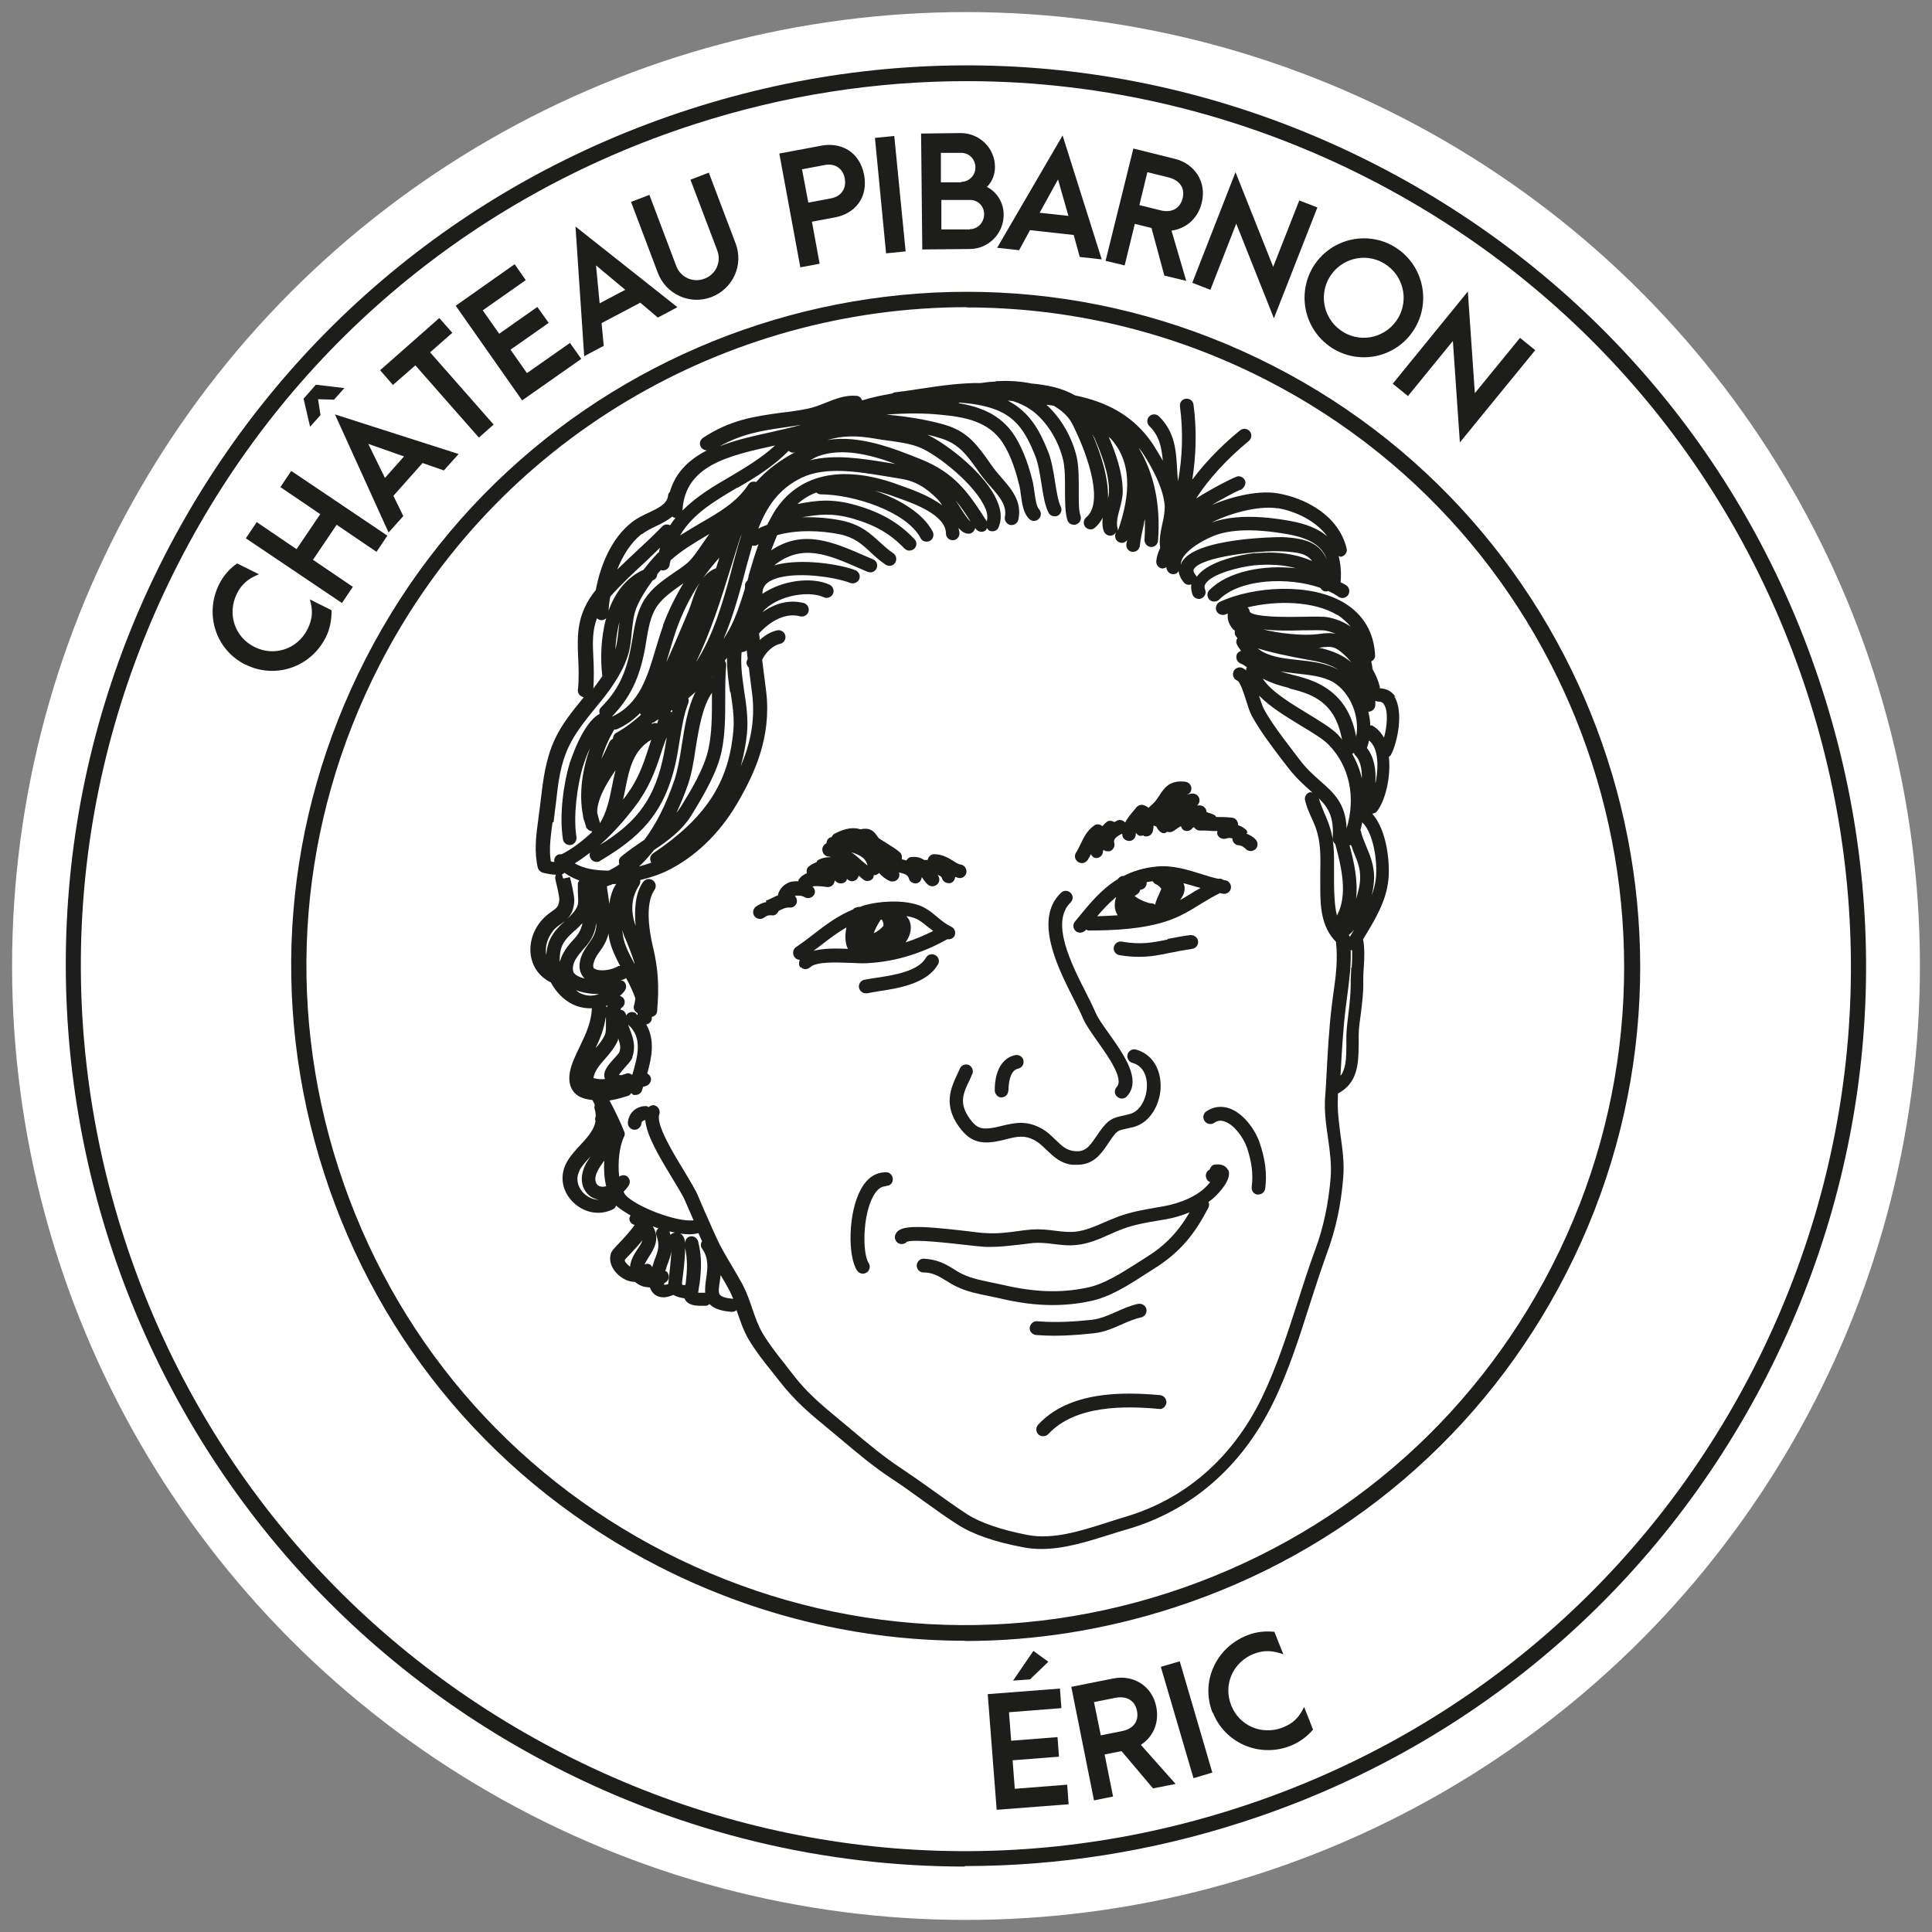 <?xml version="1.0" encoding="UTF-8"?>
<svg xmlns="http://www.w3.org/2000/svg" id="Calque_1" data-name="Calque 1" viewBox="0 0 80 80">
  <rect x="0" y="0" width="80" height="80" fill="#808080" stroke="none"/>
  <defs>
    <style>
      .cls-1 {
        fill: #1d1d1b;
      }

      .cls-2 {
        fill: #fff;
      }
    </style>
  </defs>
  <circle class="cls-2" cx="40" cy="40" r="39.5"></circle>
  <g>
    <path class="cls-1" d="M10.16,27.52c-1.23-.61-1.7-2.09-1.09-3.32.18-.36.42-.64.75-.87l.9.45c-.44.18-.71.4-.91.8-.41.83-.1,1.8.73,2.21.81.41,1.79.09,2.2-.75.21-.43.22-.77.09-1.22l.9.45c0,.4-.06.76-.24,1.12-.62,1.24-2.09,1.74-3.32,1.13h0Z"></path>
    <path class="cls-1" d="M10.18,22.29l.45-.67,1.65,1.12.98-1.45-1.65-1.12.45-.67,3.98,2.68-.45.67-1.65-1.12-.98,1.45,1.65,1.12-.45.67-3.98-2.68Z"></path>
    <path class="cls-1" d="M13.27,17.19l-.43.48-.27-1.16.51-.58,1.18.14-.43.48-.66-.02.1.65h0ZM17.5,19.17l-1.21,1.36.41.84-.61.68-2.22-4.89,5.12,1.64-.61.68-.89-.31h.01ZM16.73,18.9l-1.48-.52.69,1.41.79-.89Z"></path>
    <path class="cls-1" d="M17.2,15.13l-.93.81-.53-.61,2.45-2.16.54.61-.92.81,2.63,2.99-.61.54s-2.63-2.99-2.63-2.99Z"></path>
    <path class="cls-1" d="M18.87,12.66l2.44-1.72.46.66-1.78,1.25.68.97,1.58-1.11.47.66-1.58,1.11.68.97,1.78-1.25.47.66-2.45,1.72s-2.75-3.92-2.75-3.92Z"></path>
    <path class="cls-1" d="M26.52,12.53l-1.61.85.09.94-.81.43-.36-5.37,4.22,3.34-.81.43-.72-.61h0ZM25.89,12l-1.21-1.01.15,1.57s1.06-.56,1.06-.56Z"></path>
    <path class="cls-1" d="M26.89,8.07l1.11,2.94c.18.48.7.71,1.17.53.48-.18.71-.7.53-1.17l-1.11-2.93.76-.29,1.11,2.93c.34.89-.11,1.88-1,2.22s-1.88-.11-2.22-1l-1.11-2.94s.76-.29.76-.29Z"></path>
    <path class="cls-1" d="M32.26,6.36l1.76-.33c.81-.15,1.58.26,1.76,1.21.18.95-.39,1.61-1.2,1.76l-.96.18.32,1.74-.8.15-.87-4.71h0ZM34.42,8.21c.38-.07.64-.37.56-.82-.08-.44-.43-.63-.81-.56l-.96.18.26,1.38.96-.18h0Z"></path>
    <path class="cls-1" d="M36.22,5.71l.81-.08.47,4.78-.81.08-.46-4.78h-.01Z"></path>
    <path class="cls-1" d="M38.14,5.53l1.64-.02c.77,0,1.41.61,1.42,1.39,0,.31-.09.58-.33.84.44.23.69.68.69,1.15,0,.78-.62,1.41-1.39,1.42l-1.98.02s-.05-4.8-.05-4.8ZM39.8,7.53c.32,0,.59-.26.59-.6s-.27-.61-.6-.6h-.83v1.22h.84v-.02ZM40.16,9.49c.32,0,.59-.27.59-.62s-.27-.6-.6-.59h-1.17v1.22h1.18Z"></path>
    <path class="cls-1" d="M44.46,9.73l-1.81-.2-.45.83-.91-.1,2.71-4.65,1.62,5.13-.91-.1s-.25-.91-.25-.91ZM44.24,8.94l-.43-1.51-.76,1.38,1.19.13Z"></path>
    <path class="cls-1" d="M48.21,11.4l-.53-1.96-.69-.17-.42,1.72-.79-.19,1.15-4.65,1.73.43c.8.2,1.32.95,1.1,1.82-.16.66-.66,1.07-1.25,1.15l.61,2.08-.91-.22h0ZM47.17,8.49l.89.22c.44.11.8-.06.91-.5.11-.44-.14-.75-.57-.86l-.89-.22-.33,1.36h0Z"></path>
    <path class="cls-1" d="M51.19,9.26l-1.07,2.74-.75-.29,1.79-4.58,1.56,3.92,1.08-2.75.75.29-1.8,4.59s-1.56-3.92-1.56-3.92Z"></path>
    <path class="cls-1" d="M54.35,11.09c.7-1.19,2.21-1.56,3.36-.89,1.19.7,1.56,2.21.89,3.37-.7,1.2-2.21,1.56-3.36.89-1.19-.7-1.56-2.21-.89-3.37ZM57.9,13.16c.45-.78.2-1.79-.6-2.26-.78-.46-1.79-.2-2.26.6-.45.78-.2,1.79.6,2.26.78.46,1.79.2,2.26-.6Z"></path>
    <path class="cls-1" d="M60.16,14.12l-1.86,2.28-.63-.51,3.11-3.82.29,4.21,1.87-2.29.63.51-3.12,3.82-.29-4.21h0Z"></path>
  </g>
  <path class="cls-1" d="M39.95,77.29c-5.82,0-11.61-1.38-16.94-4.11C4.72,63.81-2.55,41.31,6.81,23.02,11.35,14.16,19.07,7.59,28.54,4.53s19.57-2.25,28.43,2.29c8.86,4.54,15.43,12.25,18.48,21.72,3.06,9.47,2.24,19.57-2.29,28.43l-.29-.15.29.15c-4.54,8.86-12.25,15.43-21.72,18.48-3.77,1.22-7.64,1.82-11.49,1.82v.02ZM40.03,3.36c-3.78,0-7.59.59-11.29,1.79-9.31,3.01-16.89,9.46-21.35,18.17-4.46,8.71-5.26,18.63-2.25,27.94s9.46,16.89,18.17,21.35c8.71,4.46,18.63,5.26,27.94,2.25,9.31-3.01,16.89-9.46,21.35-18.17s5.26-18.63,2.25-27.94c-3.01-9.31-9.46-16.89-18.17-21.35-5.24-2.68-10.93-4.04-16.65-4.04Z"></path>
  <g>
    <path class="cls-1" d="M40.91,70.15l2.98-.23.06.81-2.17.17.09,1.18,1.92-.15.06.81-1.92.15.09,1.18,2.17-.17.06.81-2.98.23-.37-4.78h0ZM42.79,68.36l.62.45-.76.73-.7.05.84-1.23Z"></path>
    <path class="cls-1" d="M47.75,74.06l-1.31-1.55-.7.14.35,1.74-.79.16-.94-4.7,1.75-.35c.81-.16,1.6.3,1.77,1.18.13.67-.14,1.25-.64,1.57l1.44,1.62-.92.18h0ZM45.57,71.86l.9-.18c.44-.09.7-.39.61-.84-.09-.44-.44-.62-.88-.54l-.9.18.28,1.37h0Z"></path>
    <path class="cls-1" d="M48.07,69.02l.78-.23,1.35,4.61-.78.23-1.35-4.6h0Z"></path>
    <path class="cls-1" d="M50.21,70.92c-.51-1.28.14-2.69,1.42-3.2.38-.15.74-.19,1.14-.15l.37.93c-.45-.16-.8-.18-1.22-.02-.86.34-1.28,1.27-.94,2.13.33.85,1.27,1.26,2.14.92.45-.18.68-.43.88-.85l.37.94c-.26.3-.56.52-.93.67-1.29.51-2.72-.11-3.22-1.38h0Z"></path>
  </g>
  <path class="cls-1" d="M39.96,67.94c-4.36,0-8.7-1.04-12.69-3.08-6.64-3.4-11.56-9.18-13.85-16.28s-1.68-14.66,1.72-21.3c7.02-13.71,23.87-19.15,37.58-12.13s19.15,23.87,12.13,37.58h0c-3.4,6.64-9.18,11.56-16.28,13.85-2.82.91-5.72,1.37-8.61,1.37h0ZM40.03,12.72c-9.92,0-19.51,5.42-24.33,14.85-3.32,6.49-3.92,13.88-1.68,20.81,2.24,6.93,7.04,12.58,13.53,15.9s13.88,3.92,20.81,1.68c6.93-2.24,12.58-7.04,15.9-13.53,6.85-13.39,1.54-29.86-11.85-36.71-3.97-2.03-8.21-2.99-12.39-2.99h0Z"></path>
  <g>
    <path class="cls-1" d="M31.73,37.34s-.02.02-.03.02c-.14.03-.28.09-.41.19-.12.1-.14.28-.04.4.06.07.14.1.22.1.06,0,.13-.02.18-.06.1-.08.19-.1.3-.09.13.03.24-.06.29-.18h0c.17-.09.3-.15.45-.14.16.02.3-.1.31-.26,0-.09-.03-.16-.09-.22.13-.03.29-.02.41.05.13.08.31.03.39-.1.07-.12.03-.25-.07-.34.09-.03.22-.02.45,0l.15.02c.16.02.3-.09.32-.25v-.02s.04.03.07.05c.05.05.12.07.19.07.08,0,.16-.03.22-.1.02-.03.02-.06.03-.09.06.06.13.1.21.1.06,0,.11-.02.16-.05.06-.04.1-.11.12-.18.07.06.13.12.2.17.05.04.11.05.16.05.09,0,.18-.04.23-.12.03-.04.02-.08.03-.12h.02c.08,0,.15-.04.2-.09.12.13.26.25.44.33.04.02.08.02.12.02.11,0,.21-.06.26-.17.03-.07.03-.14,0-.2h.02c.25.06.34.09.4.26.04.12.15.19.27.19.03,0,.06,0,.09-.02.11-.04.15-.13.17-.24.07.1.14.21.24.3.05.05.13.08.2.08s.15-.03.21-.09c.1-.11.1-.27,0-.38.1.03.16.06.18.12.03.13.15.22.28.22h.07c.12-.03.19-.14.2-.26.07.02.13.05.2.05h0c.15,0,.27-.13.27-.28s-.12-.28-.28-.29c-.04,0-.17-.08-.25-.13-.21-.13-.47-.29-.81-.29h0c-.14,0-.24.11-.27.24-.03,0-.06,0-.09,0-.02,0-.04,0-.05,0-.14-.09-.31-.15-.54-.12-.09,0-.15.07-.2.14-.05-.02-.11-.03-.15-.04-.02,0-.03,0-.04-.02.02-.1,0-.2-.07-.27-.17-.15-.39-.28-.58-.4-.1-.06-.19-.12-.27-.17-.05-.03-.07-.07-.11-.13-.15-.22-.33-.34-.68-.26-.27-.09-.61-.06-1.07.18-.06.03-.1.09-.13.15h-.04c-.11.04-.16.14-.17.25-.09.04-.17.14-.17.25,0,.16.11.29.26.3.04,0,.08.02.12.02-.21,0-.41.03-.58.14-.02.02-.03.05-.04.07-.1.04-.21.09-.32.18-.09.07-.1.18-.08.28-.13.05-.25.13-.35.28v.05c-.14,0-.27,0-.39.05-.22.09-.38.26-.45.48v.05c-.08.03-.15.06-.22.1-.09.04-.18.09-.28.12v.04ZM35.67,35.63c-.13-.12-.27-.24-.42-.34.17.05.35.12.48.23.12.1.17.21.19.32-.08-.07-.17-.14-.25-.21Z"></path>
    <path class="cls-1" d="M51.66,34.5s-.02-.1-.06-.14c-.1-.09-.21-.15-.33-.19,0-.15-.09-.29-.24-.31-.23-.03-.45-.03-.67-.03-.02-.03-.03-.06-.07-.08-.1-.05-.21-.09-.33-.12,0-.15-.12-.28-.28-.28h-.03s-.05,0-.08,0c.06-.05.1-.12.1-.21,0-.16-.13-.28-.28-.28h0c-.1,0-.18.03-.27.05.11-.03.2-.1.21-.22.02-.16-.09-.3-.25-.32-.65-.08-.88.27-1.06.55-.05.07-.1.15-.16.23-.08.1-.17.18-.26.26,0,0-.02.03-.04.04-.06-.05-.12-.08-.17-.1-.12-.05-.26-.02-.34.09-.05.06-.1.12-.15.18-.11.13-.23.28-.31.44-.08-.09-.19-.13-.31-.09-.05.02-.09.05-.14.07-.1-.06-.23-.08-.32,0-.06.05-.12.11-.17.17-.1-.08-.23-.11-.34-.03-.3.21-.44.51-.57.78-.06.12-.11.23-.18.34-.09.13-.05.31.08.39.05.03.1.05.16.05.09,0,.18-.05.24-.13.05-.08.09-.16.13-.24.05.09.12.16.22.16h0c.15,0,.28-.12.28-.27,0-.02.02-.04.02-.07.05.04.11.06.17.06h.08c.15-.04.24-.2.2-.35-.02-.06-.05-.21.33-.38v.04c0,.15.14.26.28.26h.02c.16,0,.27-.15.26-.3,0,0,0-.03,0-.04.04.06.1.11.17.13h.07s.05-.02.07-.02c0,0,.02.02.03.03.15.05.31-.03.36-.18.03-.1.03-.18.04-.26.04.02.07.04.11.04h0c.03.07.08.15.15.21.05.05.11.07.17.07.05,0,.09-.03.13-.06.03,0,.06.02.1.02.05,0,.11-.02.16-.05l.09-.06c.07-.05.14-.1.22-.14.02.05.04.1.08.14.05.04.11.06.17.06.09,0,.17-.04.23-.12.02-.02.04-.03.06-.04.05.07.12.13.21.14.18,0,.36,0,.54.02.07,0,.15,0,.22,0,0,.05-.02.09,0,.14.05.15.22.22.37.17.09-.03.18-.03.25,0,0,.14.1.26.24.28.12,0,.24.07.32.16.06.06.13.08.2.08s.14-.03.2-.08c.11-.11.11-.29,0-.4-.1-.11-.23-.18-.37-.24v-.04Z"></path>
    <path class="cls-1" d="M33.15,40.04c.06.06.13.09.2.09s.14-.03.2-.08c.25-.24,1.11-.2,1.62-.18.2,0,.38.02.52.02,1.2-.02,2.39-.36,3.54-1,.12.02.25-.03.3-.15.06-.14,0-.31-.15-.37-.19-.09-.37-.23-.55-.38-.25-.21-.52-.44-.89-.54-.68-.2-1.55-.12-2.09.02-.08.02-.15.05-.23.08-.13,0-.23.04-.28.08,0,0,0,.02,0,.02-.64.26-1.16.65-1.66,1.04-.23.18-.47.36-.72.53-.08.05-.12.14-.12.24s.05.18.13.24c.05.03.1.04.15.05-.05.1-.05.23.03.32v-.03ZM36.18,38.64c.03-.1.11-.28.29-.56h.05c.03.06.05.11.06.16v.1c-.11.13-.27.25-.4.3ZM38.48,38.42s.11.09.16.13c-.38.19-.76.35-1.14.47.22-.31.28-.65.14-.94-.03-.05-.07-.1-.11-.14.09,0,.18.03.26.05.25.07.46.25.69.44h0ZM35.05,38.41c-.07.31-.06.65.06.88h0c-.47-.02-.99-.03-1.42.08.11-.08.22-.17.33-.25.34-.26.66-.51,1.02-.71h0Z"></path>
    <path class="cls-1" d="M50.5,36.98s.1.02.15.03c.15.02.3-.08.32-.24.02-.15-.08-.3-.24-.32-.03,0-.05,0-.08-.02-.06-.04-.13-.06-.2-.04-.23-.05-.47-.12-.71-.2-.58-.18-1.18-.37-1.83-.31-.55.05-.99.19-1.38.39-.04,0-.08,0-.11.02-.05.02-.1.06-.13.11-.66.4-1.15.99-1.68,1.64l-.1.12c-.1.12-.08.3.04.4.05.04.12.06.18.06.08,0,.16-.04.22-.1l.03-.03s.05.04.09.04h0c1.08,0,2.22-.06,3.22-.38.56-.18,1.03-.47,1.48-.75.25-.15.48-.29.73-.41h0ZM47.05,37.05c.09-.04.15-.12.17-.21.14,0,.25-.12.26-.26,0-.02,0-.03,0-.05.08-.02.17-.03.25-.04.04.07.1.12.17.14.08.04.14.11.19.17-.04.09-.08.19-.11.26-.07.14-.12.28-.15.4-.04-.02-.07-.05-.12-.05h0c-.19,0-.56-.17-.73-.31.03-.02.06-.04.09-.05h0ZM46.21,37.15v.03c-.04.1-.05.21-.05.32,0,.15.05.29.12.4-.28.02-.56.03-.85.04.26-.3.51-.57.78-.79ZM48.87,37.26c.19-.25.21-.47.16-.62,0-.02-.02-.05-.03-.07.19.05.38.1.57.16.04,0,.09.03.14.04-.08.05-.16.09-.23.13-.2.13-.4.25-.6.36h-.01Z"></path>
    <path class="cls-1" d="M48.36,38.9c-.62.13-1.12.23-1.91.09-.15-.03-.3.08-.33.23-.03.16.08.3.23.33.3.05.56.07.81.07.49,0,.89-.08,1.31-.17.27-.05.56-.11.89-.16.16-.02.27-.16.25-.32s-.17-.26-.32-.25c-.35.04-.65.11-.94.16v.02Z"></path>
    <path class="cls-1" d="M38.84,39.94c.08-.14.03-.31-.11-.39-.14-.08-.31-.03-.39.11-.32.56-1.33.72-2.07.83-.18.03-.34.05-.48.08-.15.03-.25.18-.22.33.03.14.15.23.28.23h.06c.13-.03.29-.05.45-.08.86-.13,2.03-.32,2.48-1.12h0Z"></path>
    <path class="cls-1" d="M44.33,36.97c-.11-.11-.29-.11-.4,0-1.14,1.1-.13,3.1.54,4.42.15.3.29.57.38.79.11.26.34.58.6.95.44.62,1.1,1.55.79,1.88-.11.12-.1.3.02.4.05.05.12.08.19.08.08,0,.15-.03.21-.09.63-.68-.13-1.74-.74-2.6-.23-.32-.45-.63-.54-.84-.1-.23-.24-.52-.4-.83-.63-1.24-1.49-2.94-.65-3.76.11-.11.12-.29,0-.4Z"></path>
    <path class="cls-1" d="M40.26,44.48c.06-.14,0-.31-.14-.38-.14-.06-.31,0-.37.14l-.1.22c-.28.6-.6,1.29.07,2.21.4.55.82.72,1.51.6.16-.03.31-.06.45-.1.43-.11.74-.18,1.17.05.18.1.32.24.48.39.27.26.57.56,1.06.62.08,0,.15,0,.22,0,.68,0,.99-.46,1.27-.87l.12-.18c.25-.36.3-.37.62-.44.09-.02.19-.04.31-.07.73-.19,1.13-1,1.13-1.7,0-.75-.38-1.33-1.02-1.51-.15-.04-.31.05-.35.2-.04.15.05.31.2.35.57.16.61.77.6.96,0,.47-.25,1.04-.71,1.16-.11.03-.21.05-.29.07-.41.09-.59.14-.96.66l-.13.19c-.32.47-.48.67-.95.61-.31-.04-.5-.23-.74-.46-.17-.16-.35-.35-.6-.48-.62-.34-1.11-.22-1.59-.11-.13.03-.27.07-.41.09-.48.08-.68,0-.95-.37-.47-.65-.28-1.06,0-1.63l.1-.23h0Z"></path>
    <path class="cls-1" d="M41.76,45.15c0-.19.03-.83.4-.9.15-.03.25-.18.22-.34-.03-.15-.18-.25-.34-.22-.54.11-.85.65-.85,1.46,0,.16.15.31.28.29.16,0,.28-.13.28-.28h0Z"></path>
    <path class="cls-1" d="M36.68,49.1c.18.02.29-.12.29-.27s-.12-.29-.27-.29c-.3,0-.72.1-1.05.7-.54.98-.55,2.79-.16,3.37.05.08.14.13.24.13.05,0,.11-.02.16-.05.13-.09.16-.26.08-.39-.26-.38-.26-1.96.19-2.77.15-.28.34-.42.54-.41l-.02-.02Z"></path>
    <path class="cls-1" d="M52.07,49.46h.04c.14,0,.26-.1.28-.25.08-.61,0-1.21-.23-1.89-.19-.56-.69-1.24-1.27-1.43-.33-.11-.66-.06-.94.13-.13.09-.16.27-.07.4s.27.16.39.08c.14-.1.28-.12.44-.06.39.13.77.65.92,1.07.2.59.27,1.11.2,1.64-.02.16.09.3.25.32h0Z"></path>
    <path class="cls-1" d="M50.85,48.45c-.05-.1-.18-.27-.52-.23-.12,0-.21.1-.24.21-.09.04-.15.13-.16.24,0,.13.07.24.18.28-.07.09-.15.17-.21.23-.38.36-.99.63-1.67.76l-.4.07c-.51.09-.98.17-1.51.36-.18.07-.37.15-.56.23-.41.18-.83.36-1.22.4-.27.03-.56,0-.86-.04-.31-.04-.63-.07-.95-.05-.21.02-.41.04-.6.07-.44.06-.85.11-1.3.08-.16,0-.44-.04-.77-.08-2.2-.26-2.79-.23-2.97.11-.08.14-.02.31.11.39.12.06.26.04.35-.06.31-.12,1.8.06,2.44.13.35.04.64.07.81.08h.27c.39,0,.75-.05,1.13-.09.19-.02.38-.05.58-.07.26-.02.54,0,.83.04.32.04.65.08.98.04.49-.05.95-.25,1.39-.45.18-.08.36-.16.53-.22.47-.17.92-.25,1.4-.33l.41-.07c.33-.06.65-.16.94-.28-.49.83-1.02,1.38-1.81,1.87l-.36.23c-.68.43-1.38.88-2.08,1.02-1.12.23-2.17.19-3.5-.12-.14-.03-.29-.06-.43-.09-.43-.09-.84-.17-1.22-.35-.15-.07-.28-.15-.4-.23-.34-.21-.69-.39-1.22-.41-.16,0-.28.14-.28.29,0,.16.14.29.29.28.35,0,.6.14.91.33.14.09.29.18.46.26.43.21.9.3,1.35.39.14.03.28.06.42.09.8.19,1.51.28,2.19.28.52,0,1.03-.05,1.55-.16.81-.16,1.59-.66,2.27-1.1l.36-.23c1.18-.73,1.76-1.55,2.28-2.55.04-.08.03-.16,0-.23.08-.06.17-.12.24-.19.13-.12.76-.74.58-1.14h0Z"></path>
    <path class="cls-1" d="M45.27,55.21c.44-.04.81-.21,1.18-.37.27-.12.53-.23.8-.29.15-.03.25-.18.22-.34-.03-.15-.19-.25-.34-.22-.33.07-.62.2-.91.33-.34.15-.66.29-1.01.33-.68.07-1.46.13-2.26.06-.14-.02-.29.1-.31.26s.1.29.26.31c.26.02.52.03.77.03.57,0,1.11-.05,1.6-.1Z"></path>
    <path class="cls-1" d="M43.2,59.47c.08,0,.15-.03.21-.09,1.12-1.2,3.15-1.17,4.58-1.04.15.03.29-.1.31-.26,0-.16-.1-.29-.26-.31-1.55-.14-3.76-.17-5.05,1.22-.11.12-.1.29,0,.4.05.05.12.08.19.08h.01Z"></path>
    <path class="cls-1" d="M57.78,28.85c-.15-.23-.38-.34-.65-.35,0-.03.02-.05,0-.08-.06-.25-.17-.49-.3-.72,0-.1-.03-.2-.05-.31.09-.05.16-.13.16-.24-.04-.95-.48-1.7-1.27-2.18-1.41-.86-3.78-.69-5.16-.05-.14.07-.2.24-.14.38.07.14.24.2.38.14.03-.01.06-.02.09-.04-.03.24.05.47.22.66.02.02.05.03.07.05,0,.05,0,.09,0,.14.02.06.06.12.11.17-.05.08-.07.18-.02.27.05.1.11.18.17.26-.08.03-.15.07-.18.16-.05.15.02.31.17.37.09.03.17.09.25.15,0,.02-.03.04-.03.07v.06s-.11-.09-.17-.11c-.15-.05-.32.03-.36.18-.05.15.03.31.18.36.11.07.27.56.35.82.08.25.15.48.24.64.34.62.79,1.21,1.22,1.78l.28.36c.32.42.65.71.94.97.02.02.04.04.07.06-.03,0-.07-.02-.1-.02-.15.04-.25.19-.21.34.06.27.17.51.28.75.1.22.19.43.24.65.13.49.12,1.01.11,1.55v.66c0,.77.03,1.62.65,2.25.08.71,0,1.41-.11,2.15-.02.18-.05.36-.07.54-.11.92-.16,1.86-.21,2.77-.02.32-.03.64-.06.96-.04.59.04,1.16.12,1.71.08.56.15,1.09.11,1.62-.09,1.08-.29,2.05-.63,2.97-.27.73-.51,1.48-.74,2.2-.43,1.33-.87,2.7-1.49,3.98-1.22,2.49-3.18,4.19-5.68,4.92-.24.07-.48.15-.73.23-1.1.35-2.23.71-3.28.51-1.09-.21-1.97-.51-2.52-.87-.46-.3-.92-.63-1.38-.96-.43-.31-.87-.62-1.32-.92-.76-.5-1.41-1.05-2.1-1.63l-.48-.4c-.75-.62-1.35-1.12-1.96-1.92l-.3-.39c-.32-.4-.64-.81-.9-1.24-.19-.32-.31-.67-.44-1.04-.11-.33-.23-.67-.4-1-.15-.27-.3-.53-.45-.78-.23-.39-.45-.75-.64-1.17l-.21-.47c-.18-.41-.37-.82-.54-1.24-.11-.26-.33-.62-.58-1.04-.44-.72-1.18-1.93-1.03-2.34.05-.15-.02-.31-.17-.37-.1-.04-.19,0-.27.06-.04,0-.06-.04-.1-.04-.42,0-.71.27-.76.66-.02.16.09.3.25.32h.03c.14,0,.26-.11.28-.25,0-.05.02-.13.16-.15.05.61.52,1.43,1.12,2.41.23.38.45.74.54.96.11.26.23.52.34.78-.71.09-2.44-.59-2.83-1.06-.03-.03-.04-.08-.07-.12.07-.07.15-.16.21-.26.09-.13.05-.31-.08-.39-.1-.06-.22-.04-.31.02-.07-.57.01-1.27.2-1.65.04-.07.04-.16,0-.23-.17-.43-.38-.85-.6-1.27.31-.05.6-.14.78-.2.05-.02.09-.06.12-.11.03.03.06.07.1.08.03,0,.05,0,.08,0,.12,0,.24-.08.27-.21.01-.04.03-.09.04-.13.04,0,.08-.02.11-.03.15-.04.24-.19.21-.34-.02-.08-.08-.14-.15-.18.19-.66.33-1.39-.04-2.03.11-.02.21-.1.23-.22v-.09c.12-.03.21-.11.22-.24.09-1.03.04-1.77-.17-2.65-.26-1.1-.24-1.94.06-2.37.09-.13.06-.31-.07-.4s-.3-.06-.4.07c-.33.47-.37,1.15-.31,1.82-.22-.63-.18-1.18.15-1.69.04-.07.05-.14.04-.21.42-.1.8-.23,1.07-.36,1.18-.57,2.2-1.54,2.95-2.82.71-1.22,1.41-2.71,1.2-4.59-.04-.31-.08-.63-.12-.95-.02-.13-.03-.27-.05-.4.15-.32.46-.6.74-.66.15-.03.25-.18.22-.34-.03-.15-.19-.25-.33-.22-.26.05-.51.2-.73.4,0-.09-.02-.18-.03-.27.47-.52,1.1-.87,1.7-.71.15.04.31-.05.35-.2.04-.15-.05-.31-.2-.35-.63-.16-1.21.03-1.71.38h0c.53-.65,1.86-.93,2.54-.62.14.07.31,0,.38-.14s0-.31-.14-.38c-.74-.34-1.97-.18-2.78.38,0-.18.06-.33.2-.45.72-.56,2.74-.28,3.44,0,.14.05.31-.02.37-.16.06-.15-.02-.31-.16-.37-.59-.23-2.24-.52-3.36-.2,1.14-.91,2.2-.46,3.52.12l.35.15s.07.02.11.02c.11,0,.21-.06.26-.17.06-.14,0-.31-.15-.37l-.35-.15c-1.31-.57-2.55-1.11-3.87-.22.08-.21.16-.42.25-.63.81-.23,1.81-.2,2.62-.03.59.13.9.41,1.25.74.18.17.38.35.62.51.05.03.11.05.16.05.09,0,.18-.04.23-.12.09-.13.06-.31-.07-.4-.21-.14-.39-.31-.56-.46-.38-.35-.77-.71-1.51-.88-.5-.11-1.1-.17-1.71-.15.71-.12,1.23-.19,2.09.05.94.27,1.56.63,2.15,1.24.06.06.13.09.21.09.07,0,.14-.03.2-.08.11-.11.12-.29,0-.4-.66-.69-1.38-1.1-2.41-1.4-1.02-.29-1.63-.2-2.43-.05.24-.22.51-.37.78-.48.05.04.11.08.18.08,1.33,0,3.55.7,4.14,1.81.05.1.15.15.25.15.05,0,.09-.01.13-.03.14-.07.19-.25.12-.39-.41-.77-1.37-1.33-2.39-1.69.23.06.46.12.65.19l.17.06c.74.26,2.11.73,2.12,1.52,0,.16.13.28.28.28h0c.16,0,.28-.13.28-.29,0-.08-.03-.14-.04-.22.14.16.27.24.42.24h0c.14,0,.24-.11.27-.24,0,0,0,.02.02.03.09.13.26.17.39.09.04-.03.06-.07.08-.11.03.04.06.09.11.11.04.01.07.02.11.02.11,0,.22-.06.26-.17.13-.31.12-.66-.05-1.06-.46-1.13-2.06-2.37-2.9-2.77.23.05.44.11.62.17.69.23,1.01.67,1.42,1.24.08.12.17.24.26.36.1.13.21.26.33.39.36.41.67.77.58,1.24-.03.15.07.3.22.34h.06c.13,0,.25-.09.28-.23.16-.75-.3-1.27-.7-1.73-.1-.12-.21-.24-.3-.36s-.17-.23-.25-.35c-.43-.6-.83-1.17-1.7-1.45-.49-.16-1.48-.37-2.52-.45.81-.07,1.64-.06,2.21,0,1,.09,2.03.26,2.62,1.18.37.58.56,1.27.69,1.8.02.1.04.21.05.33.05.36.1.77.35,1.01.05.05.12.08.19.08.08,0,.15-.03.21-.09.11-.11.1-.29,0-.4-.1-.1-.15-.43-.18-.67-.02-.14-.04-.28-.06-.39-.14-.58-.35-1.32-.77-1.98-.57-.89-1.45-1.2-2.33-1.35.02,0,.04-.01.06-.02.52.04,1.05.12,1.51.3.84.33,1.23.94,1.61,1.89.13.32.2.77.27,1.2.07.46.14.89.29,1.17.05.1.15.15.25.15.04,0,.09,0,.13-.03.14-.07.19-.24.12-.38-.1-.2-.17-.61-.23-1-.07-.46-.15-.94-.31-1.32-.32-.79-.73-1.59-1.65-2.06.07,0,.14.01.21.02.33.1.64.26.91.48.56.47,1,1.21,1.18,1.99.07.32.07.77.07,1.2,0,.49,0,.95.1,1.26.04.12.15.19.27.19.03,0,.06,0,.1-.02.15-.05.22-.22.17-.36-.08-.21-.07-.65-.07-1.07,0-.46,0-.94-.08-1.33-.19-.84-.66-1.65-1.26-2.19.1.01.2.02.3.04.34.2.63.45.8.81.69,1.39,1.25,3.23.55,3.81-.12.1-.14.28-.04.4.06.07.14.1.22.1.06,0,.13-.02.18-.07.14-.12.24-.26.32-.41-.02.18-.02.36.04.54.04.12.15.2.27.2.03,0,.06,0,.08-.01.07-.02.13-.07.16-.14,0,.02-.02.05-.02.07-.05.15.02.31.17.36.03.01.06.02.1.02.08,0,.16-.05.21-.11,0,.06-.03.11-.03.17-.02.16.1.3.25.31h.03c.14,0,.27-.11.28-.26.03-.3.1-.59.17-.91,0-.06.02-.12.04-.18,0,.28,0,.57-.02.84,0,.16.1.29.26.31h.02c.15,0,.27-.11.28-.26.12-1.49-.17-2.81-.8-3.84.04.05.08.09.12.14.27.4.91,1.43.96,2.28,0,.23-.04.47-.1.72-.07.32-.14.66-.09,1-.08.17-.14.35-.16.53-.02.16.09.3.24.32h.04s.1-.03.14-.05c0,.03,0,.07.02.1.05.15.22.22.36.17.06-.02.09-.07.12-.11.02.14.08.3.23.48.08.09.2.1.3.07-.02.14,0,.28.05.42.04.11.15.18.26.18.03,0,.07,0,.1-.02.15-.06.22-.22.16-.37-.04-.09-.03-.17.02-.24.26-.42,1.44-.7,2.01-.76.66-.06,1.23-.02,1.73.12-1.33-.15-2.8.12-3.58.9-.11.11-.11.29,0,.4.06.06.13.08.2.08s.15-.03.2-.08c.87-.87,2.86-.95,4.19-.49.05.08.13.15.23.15h.06s.02-.02.03-.02c.16.07.31.15.43.24.13.09.31.06.4-.07s.06-.31-.07-.4c-.07-.05-.16-.09-.24-.13.04-.41,0-.77-.08-1.08.04,0,.07.03.12.02.15-.04.25-.19.21-.34-.33-1.38-1.73-2.09-2.84-2.28-.73-.13-1.79.08-2.74.48.46-.27.91-.51,1.13-.61.03,0,.06-.02.09-.03.11-.07.2-.22.16-.35-.04-.13-.16-.2-.29-.2-.09,0-.96.43-1.74.92.51-.8,1.27-1.63,2.18-2.38.12-.1.14-.28.04-.4-.1-.12-.28-.14-.4-.04-.51.41-1.31,1.14-1.98,2.04.16-1,.19-2.07.05-3.11-.02-.16-.17-.26-.32-.24-.16.02-.26.16-.24.32.14,1.05.1,2.12-.08,3.1-.02-.17-.03-.35-.04-.53-.04-.71-.08-1.51-.75-2.16-.11-.11-.29-.11-.4,0s-.11.29,0,.4c.42.41.51.89.56,1.44-.16-.29-.32-.54-.42-.7-.83-1.23-1.98-1.75-3.22-2.01-.54-.31-1.15-.43-1.8-.49-.44-.09-.89-.12-1.34-.1h-.1s-.04.02-.07.02c-.2.01-.39.03-.58.06-.85-.01-1.73.12-2.52.24-.38.06-.74.11-1.07.15-.03,0-.05.03-.07.04-.46.08-.88.17-1.26.29-.04-.1-.11-.18-.23-.19-.47-.04-.89.13-1.29.29-.25.1-.48.19-.72.24-.39.08-.76.13-1.12.17-1.07.15-2.08.28-3.23,1.04-.13.09-.17.26-.08.39.05.08.15.13.24.13h0c-.72.37-1.29.89-1.53,1.71-.03.04-.06.07-.07.12-.03.36-.31.51-.79.74-.24.11-.49.23-.71.4-.85.66-1.31,1.79-1.5,2.81-.8.99-.77,1.87-.73,2.79.02.42.04.85-.01,1.34-.02.15.09.28.24.31,0,0-.02.02-.02.03-.43.53-.88,1.07-1.18,1.72-.38.82-.48,1.68-.58,2.51-.02.18-.04.37-.07.55l-.03.24c-.09.66-.18,1.34-.02,2.01.03.1.11.18.22.21.14.03.34.08.52.08h.01c-.03.07-.04.14-.02.21.16.65.16.79.16.81-.02.3-.11.36-.31.5-.13.09-.29.21-.45.4-.45.55-.56,1.25-.3,1.83.15.32.4.56.71.71.21.4.53.72.89.9.21.1.45.17.71.17.03,0,.06,0,.1,0-.03.59-.24,1.03-.48,1.54-.1.2-.2.41-.29.63-.24.59-.22,1.05.06,1.34.18.19.45.26.73.29.04.06.06.13.1.2-.01.05-.03.11-.01.16.04.12.04.21.05.31-.03.07-.04.14-.01.21-.06.33-.28.61-.61.96-.22.24-.45.48-.6.77-.28.54-.18,1.15.26,1.6.29.3.68.46,1.06.46.21,0,.41-.05.6-.14.07-.03.12-.09.14-.16.15.13.36.27.6.41-.02.04-.05.08-.05.13,0,.13.1.24.22.26-.14.22-.49.59-.63.74-.26.27-.33.35-.36.46-.13.47.25.93.68,1.1.11.04.22.06.32.06.12.1.26.18.43.21.06,0,.12.02.19.02h0c.04.12.11.23.21.3.08.06.2.11.36.11.11,0,.25-.04.4-.1.15.08.3.12.46.14.02.04.04.08.07.12.13.14.32.19.62.19h.2c.06,0,.1-.04.15-.07.19.19.48.29.92.32h.02c.07,0,.13-.03.18-.07.01.03.02.06.03.09.13.38.26.77.48,1.14.28.47.62.9.95,1.31l.3.38c.66.85,1.27,1.36,2.05,2l.48.4c.7.59,1.36,1.15,2.15,1.67.44.29.87.6,1.3.91.47.34.93.67,1.4.97.63.41,1.55.73,2.73.95.25.05.5.07.75.07.95,0,1.89-.3,2.82-.59.24-.08.48-.15.72-.22,2.66-.77,4.74-2.58,6.04-5.21.65-1.32,1.09-2.71,1.52-4.06.23-.72.47-1.46.73-2.18.36-.97.58-1.99.67-3.12.05-.59-.03-1.18-.11-1.74-.07-.55-.14-1.06-.11-1.59v-.15c.84-.44.85-1.27.86-2.01v-.4c0-.3.05-.6.09-.9.05-.43.11-.87.1-1.31,0-.16,0-.36.02-.58.03-.43.04-.86-.03-1.19.02-.03.04-.06.06-.09.44-.73.9-1.48.99-2.37.07-.64-.04-2.03-.67-2.74.08,0,.16-.04.21-.11.34-.46.57-1.41.48-2.24.03-.02.07-.05.09-.09.26-.49.54-1.79.13-2.42l.05.02ZM48.92,23.32s0,.04-.02.06c-.03-.45.77-.95,1.33-1.18.71-.29,1.72-.32,3.08-.08.92.16,1.43.48,1.63,1.04-.29-.63-.77-.87-1.85-.92-.03,0-3.65,0-4.17,1.07h0ZM51.95,22.9s-1.86.2-2.4.99c0-.02,0-.04-.02-.05-.14-.17-.11-.24-.1-.26.26-.54,2.83-.8,3.64-.75.71.03,1.05.11,1.26.4-.66-.29-1.44-.41-2.38-.32h0ZM52.9,21.04c.76.13,1.59.53,2.06,1.17-.36-.31-.87-.52-1.54-.64-1.39-.25-2.45-.22-3.26.07.97-.48,2.1-.7,2.74-.59h0ZM24.76,48.46c.08-.15.17-.28.26-.4-.02.36,0,.73.08,1.06-.12.03-.23.03-.31-.02-.17-.1-.19-.35-.03-.64ZM25.09,42.14v.18c0,.2.01.41-.04.52-.09.21-.23.39-.39.56.19-.39.35-.79.42-1.27h.01ZM25.48,26.9c.02-.37.07-.77.17-1.14-.01.11-.03.23-.04.34-.03.29-.06.55-.13.8ZM27.21,22.93c-.17.18-.37.41-.56.66-.74.34-1.19.97-1.45,1.7.01-.19.03-.38.07-.58.01-.01.02-.02.03-.04.45-.5.96-.98,1.45-1.43.19-.18.38-.37.58-.56-.02.06-.03.12-.04.18-.02.02-.05.04-.07.06h-.01ZM30.54,20.2c.74-.43,1.49-.89,2.11-1.53.08.06.18.1.28.05h0c-.62.33-1.17.73-1.62,1.24-.12-.04-.25-.01-.32.1-.47.73-1.22,1.16-2.02,1.62-.27.16-.54.32-.81.49.52-.89,1.43-1.42,2.37-1.98h.01ZM30.25,28.66c.09.58.17,1.12.11,1.66-.2,2.12-1.17,3.57-3.31,5.01-.13.09-.17.26-.08.39h0c-.16.06-.33.11-.51.16.22-.2.42-.43.62-.68.58-.39,1.17-.81,1.58-1.49.52-.85,1.04-1.75,1.22-2.6.15-.71.15-1.46.15-2.19,0-.46,0-.93.04-1.38,0-.07-.02-.13-.06-.18.03-.04.06-.08.09-.12,0,.48.06.95.13,1.42h.02ZM24.61,40.12s-.09-.07-.02-.28c.05-.17.14-.3.25-.45.14-.19.28-.42.36-.74,0,.09.02.17.03.23.08.39.26.76.45,1.12-.03,0-.05,0-.07,0-.31.19-.82.24-1,.1h0ZM29.51,28.02h-.02s.01-.02.02-.02v.03h0ZM29.48,28.67v.25c0,.7,0,1.42-.14,2.07-.17.83-.76,1.79-1.15,2.42-.06.09-.12.17-.18.25.17-.37.33-.75.48-1.18.15-.44.24-.97.32-1.53.14-.86.29-1.72.68-2.28h-.01ZM25.52,36.6c-.14.19-.24.47-.29.83-.02-.19-.05-.39-.08-.57l-.02-.16c.08-.03.16-.05.23-.09.05,0,.11,0,.16-.01ZM25.42,30.25v-.04h.02s.08,0,.12-.02c.38-.17.69-.4.94-.66.01.02.02.05.04.07-.31.28-.65.54-1.03.75-.09.05-.12.14-.13.24-.06.03-.12.08-.15.15-.1.23-.21.46-.33.69.13-.43.31-.84.51-1.18h0ZM24.73,33.69c-.03-.51.32-1.17.76-1.8-.06.23-.11.46-.15.68-.11.56-.23,1.09-.5,1.52v-.03c-.04-.12-.07-.24-.1-.37h-.01ZM25.89,32.68c.17-.86.33-1.61,1.08-2.05-.02.05-.04.1-.05.15-.23.71-.44,1.38-.88,2-.07.11-.15.22-.24.33.03-.14.06-.28.09-.42h0ZM27.21,29.95s-.11-.02-.16,0c-.02,0-.04.02-.06.03,0-.01,0-.02.01-.04l.02-.02h.03c.07-.04.15-.09.22-.14-.02.06-.04.12-.06.18h0ZM29.73,23.27c-.03.09-.05.18-.08.26-.25.09-.43.26-.57.45.22-.32.46-.61.71-.89-.02.06-.04.11-.05.17h-.01ZM28.97,24.13c-.14.25-.24.53-.32.78-.05.14-.09.27-.14.39l-.21.5c-.23.54-.46,1.09-.71,1.62.04-.13.08-.27.12-.4.09-.32.19-.63.29-.93.25-.71.58-1.36.97-1.96ZM28.73,26.23c-.05.11-.1.23-.14.34.05-.11.1-.23.14-.34ZM26.5,33.1c.48-.69.72-1.43.95-2.15.04-.13.1-.27.15-.41v.05c-.05.3-.1.61-.17.91-.41,1.79-1.24,2.65-2.59,3.49.65-.58,1.24-1.28,1.67-1.89h-.01ZM27.81,29.5s-.03-.04-.05-.05c.03-.02.05-.04.08-.05,0,.04-.02.07-.03.11h0ZM28.8,27.46c.63-1.28,1.07-2.69,1.48-4.02.12-.39.24-.77.36-1.15.02-.06.05-.11.07-.17-.13.39-.23.79-.34,1.18l-.12.46c-.31,1.14-.71,2.57-1.45,3.69h0ZM33.85,18.9c1.01-.38,2.2-.07,3.23.31-.11-.02-.21-.03-.32-.05-1.05-.17-2.2-.36-3.22-.1.11-.05.2-.12.32-.16h0ZM27.46,25.9c-.11.31-.21.64-.31.97-.35,1.18-.68,2.3-1.82,2.81h0c.76-.79,1.14-1.57,1.37-2.78l.06-.35c.08-.5.17-1.02.42-1.41.25-.38.64-.65,1.05-.94.02-.02.05-.03.07-.05-.33.55-.62,1.13-.85,1.75h.01ZM24.46,35.55c.05.09.15.14.24.14.05,0,.1,0,.14-.04,1.62-.96,2.65-1.92,3.13-4.03.07-.31.12-.63.17-.94.09-.55.17-1.08.36-1.57.03-.07.02-.14,0-.2.1-.08.2-.17.3-.26-.32.63-.45,1.43-.57,2.21-.08.53-.17,1.04-.3,1.43-.35,1.03-.77,1.85-1.25,2.49-.02,0-.03.02-.05.03-.31.21-.62.42-.92.67-.09.08-.1.2-.06.31-.14.1-.29.18-.44.26-.54,0-1.04-.08-1.41-.3.21-.13.42-.28.63-.44-.02.07-.02.16.02.23h.01ZM23.39,36.15c.18.13.38.23.6.31-.02.04-.06.07-.06.11-.01.14,0,.28,0,.43.01.21.03.4-.03.54-.09.2-.25.36-.44.53.16-.15.29-.35.32-.74,0-.1,0-.3-.18-1.01l-.28.06.08.27-.13-.44s.08-.04.11-.07h.01ZM23.8,38.54c.11-.1.21-.2.31-.31,0,.03,0,.06-.01.08-.08.29-.21.44-.39.64-.13.14-.27.3-.39.53-.07.13-.11.25-.14.36-.01-.18,0-.36.05-.55.09-.32.32-.53.57-.76h0ZM23.77,40.3s-.14-.19.05-.55c.09-.16.2-.29.31-.42.19-.21.41-.45.52-.88.02-.08.02-.16.04-.23v.16c-.04.3-.16.48-.31.69-.12.17-.25.35-.33.6-.14.46.02.71.16.85-.19-.05-.36-.12-.44-.23h0ZM25.59,43.06s0-.04.01-.06c.07.2.12.38.04.58-.02.04-.13.16-.2.24-.25.27-.51.56-.39.86-.17.02-.33,0-.48-.04.06-.31.25-.53.48-.79.19-.22.41-.47.55-.8h-.01ZM26.18,43.78c.16-.46.03-.82-.09-1.13-.03-.07-.05-.15-.08-.22.61.53.4,1.31.17,2.08h0c-.08-.06-.17-.09-.26-.05-.06.02-.12.04-.18.06-.04,0-.09,0-.11-.02.06-.08.17-.21.24-.29.14-.16.27-.29.32-.43h0ZM26.35,41.97c-.12-.1-.3-.08-.4.04-.01,0,0,.03-.02.05-.01-.13-.11-.24-.24-.25.01-.04.03-.07.05-.08.13-.09.17-.26.08-.39-.04-.05-.09-.08-.15-.1.07-.07.14-.13.2-.22.09-.13.07-.3-.06-.4-.03-.02-.06,0-.1-.02.06-.03.14-.05.19-.08.01,0,.01-.02.02-.03.16.29.29.57.39.85-.02.1-.02.19-.06.3-.04.13.04.25.15.31v.09s-.03-.04-.06-.06h0ZM26.27,39.9c-.21-.38-.4-.75-.47-1.12-.01-.06-.02-.16-.03-.27.03.09.04.17.08.26l.06.13c.16.39.28.7.37,1h-.01ZM30.67,31.73c.12-.43.21-.87.26-1.35.06-.61-.03-1.21-.12-1.8-.08-.55-.15-1.08-.1-1.58h.03c.07,0,.12-.03.18-.07.01.12.03.23.04.35-.01.03-.03.06-.04.1-.03.1.02.2.09.27,0,.06.02.12.02.18.04.32.08.63.12.94.13,1.12-.11,2.1-.48,2.96ZM31,23.87c-.02.06-.04.11-.05.17-.05.04-.09.1-.1.17,0,.06,0,.12-.01.18-.18.59-.37,1.17-.65,1.69-.07.13-.15.25-.23.38.37-.87.62-1.77.83-2.55l.12-.46c.08-.29.16-.58.24-.86.08.02.16.01.23-.04,0,0,.02,0,.03-.02-.16.44-.29.89-.42,1.33h0ZM37.25,20.09l-.16-.06c-2.27-.8-4.06-.39-5.04,1.18-.1.17-.19.34-.28.52-.13.05-.26.1-.37.16.34-.89.84-1.65,1.8-2.11.98-.47,2.3-.25,3.47-.06.21.03.41.07.6.1.6.09,1.05.34,1.56.86.05.05.12.15.19.25-.53-.4-1.25-.66-1.77-.84ZM40.19,21.6c-.11-.08-.35-.45-.49-.68-.05-.07-.09-.14-.14-.21.22.26.42.55.63.89h0ZM40.8,21.04c.09.22.1.39.06.55-.74-1.16-1.3-2.01-2.77-2.59-1.08-.43-2.5-1-3.83-.78.63-.18,1.17-.2,2.02-.05.18.03.36.06.54.08.43.06.88.12,1.27.28.71.29,2.3,1.53,2.71,2.52h0ZM45.88,20.65c.03-.88-.32-1.92-.65-2.68.03.06.06.11.09.17.26.59.61,1.46.6,2.2,0,.1-.02.2-.04.31ZM46.26,22.08c.03-.06.04-.13.02-.2-.07-.22,0-.5.08-.79.06-.24.13-.48.13-.74,0-.77-.29-1.59-.58-2.26.03.03.07.06.1.09,1.01,1.14.68,2.67.25,3.89h0ZM47.24,20.25v-.05.04h0,0ZM32.47,17.7c.22-.03.47-.07.71-.11-.39.11-.81.2-1.24.3-.72.16-1.47.32-2.14.59.91-.51,1.74-.65,2.67-.78ZM32.07,18.45h.02c-.54.5-1.19.89-1.83,1.27-.71.41-1.43.84-2,1.42.1-1.87,1.9-2.27,3.81-2.69ZM26.58,22.12c.17-.13.39-.24.6-.34.23-.11.46-.23.66-.39.03.02.06.05.1.05h.03c-.08.1-.15.2-.22.31-.11-.05-.23-.05-.32.04-.35.36-.72.71-1.09,1.05-.26.24-.52.49-.78.74.23-.58.56-1.11,1-1.46h.02ZM24.57,27.25c-.03-.62-.05-1.13.15-1.65.05.05.11.08.18.08h.01c.07,0,.14-.03.19-.08-.23.83-.24,1.73-.16,2.4-.12.17-.24.34-.37.51.03-.46.02-.89,0-1.27h0ZM22.92,34.06l.03-.25c.02-.19.05-.38.07-.56.09-.82.18-1.6.53-2.33.27-.58.68-1.08,1.1-1.6.28-.34.56-.68.8-1.06h0c.22-.34.41-.69.54-1.09.11-.33.14-.67.17-1,.04-.35.07-.68.18-.97.14-.36.4-.78.68-1.16.01,0,.02-.01.03-.02.11-.04.16-.14.17-.25.05-.06.1-.11.15-.17.02,0,.02.02.04.02h.04c.14,0,.26-.1.28-.24,0-.07.03-.12.04-.18.43-.39.93-.69,1.47-1.01.04-.03.09-.05.13-.08-.08.11-.15.22-.23.33-.24.35-.48.71-.7.89-.17.14-.36.27-.54.39-.44.3-.9.62-1.21,1.1-.31.49-.41,1.06-.5,1.62l-.06.34c-.21,1.11-.55,1.82-1.25,2.52-.07.07-.08.17-.05.26-.73.38-1.23,2.03-1.24,2.04-.25.82-.44,2.15-.28,3.15.02.14.14.24.28.24h.04c.15-.02.26-.17.24-.33-.14-.87.03-2.11.26-2.9.08-.25.18-.53.3-.78-.31.87-.47,1.88-.29,2.78,0,.11.05.21.08.31.02.06.03.12.05.17h0v.03s.04.04.06.06c.01,0,.02.03.04.04.05.03.1.05.15.05h0s-.01.03-.02.05c-.4.37-.82.69-1.24.9-.07,0-.15,0-.22.06s-.1.15-.09.24v.02s-.09,0-.14-.02c-.09-.52,0-1.08.07-1.62h.04ZM22.89,38.55c.11-.13.22-.21.34-.29.05-.04.11-.08.16-.12-.27.25-.57.53-.7.99-.04.14-.06.28-.07.42-.06-.33.03-.69.28-1h-.01ZM24.01,41.12c-.06-.03-.11-.08-.16-.12.28.11.6.16.92.16h.03c-.25.1-.52.09-.79-.04ZM25.16,41.63s-.03.06-.04.09c0-.03-.02-.05-.03-.07.02,0,.04,0,.06-.02h.01ZM23.99,48.47c.11-.2.28-.39.47-.59-.07.1-.14.2-.2.31-.34.66-.12,1.17.25,1.39.09.05.18.08.29.1-.25,0-.48-.12-.64-.28-.1-.1-.4-.47-.16-.93h-.01ZM28.37,51.67c.1.5.09.89.03,1.4,0,.05-.01.09-.02.14-.04,0-.07,0-.12,0v-.03s-.01,0-.02,0c0-.1.02-.23.04-.37.06-.5.09-.85.09-1.11h0ZM27.12,52.12c-.04.1-.07.23-.11.35-.03-.04-.05-.08-.09-.11-.07-.04-.15-.04-.23,0,.04-.09.1-.19.18-.32.2-.3.48-.76.16-1.26.08.03.15.06.23.08-.08.08-.12.18-.08.29.15.42.07.64-.06.98ZM27.76,51.13s-.02-.09-.04-.14c.08.02.16.03.24.05-.06,0-.13.03-.2.09ZM25.87,52.17s.13-.15.25-.27c.19-.2.34-.37.48-.54-.03.1-.09.21-.2.36-.13.2-.29.45-.31.73-.14-.1-.23-.22-.22-.28ZM27.5,53.19s0-.03-.01-.04c.05-.04.1-.06.14-.11.1-.12.08-.3-.04-.4-.01,0-.03,0-.04,0,.03-.11.06-.22.1-.31.06-.16.12-.33.15-.52-.01.29-.06.68-.08.91-.02.19-.04.33-.05.45-.12.04-.17.03-.17.03ZM28.91,53.53s.01-.09.02-.14c.01-.07.02-.16.04-.25.07-.6.1-1.07-.06-1.73-.04-.15-.19-.25-.34-.21-.13.03-.2.15-.2.28-.02-.22-.08-.33-.2-.4.14.02.27.03.39.03.13,0,.25-.02.36-.05l.15.34c-.06.09-.07.21,0,.3.29.4.23.83.17,1.25-.03.2-.05.39-.04.58h-.29ZM29.81,53.62c-.08-.1-.04-.33,0-.59.01-.07.02-.15.03-.23.13.21.25.42.37.65.06.11.1.22.15.33-.38-.03-.5-.11-.54-.16h-.01ZM56.06,31.17s.02.06.04.09c.22.19.3.57.29.97-.08-.36-.22-.7-.4-1.02.03,0,.04-.02.07-.04ZM54.26,26.28c-.4.02-1.27-.04-1.96-.22.49.06,1.08.06,1.64.04.4,0,.82-.02.98.02.15.03.29.08.41.13-.21-.05-.43-.04-.7,0-.11.01-.23.03-.37.03ZM54.69,26.81c.44-.05.58-.06.96.29.1.09.21.21.31.33-.3-.26-.69-.45-1.21-.58-.03,0-.09-.02-.16-.03h.1ZM56.15,30.48c-.15-.8-.54-1.75-1.74-2.26-.29-.12-.58-.2-.86-.27-.18-.05-.36-.09-.53-.15.23.04.46.06.68.09.56.06,1.1.12,1.51.36.7.42,1.1,1.41.95,2.23h0ZM53.4,28.51c.28.07.54.14.78.24.8.34,1.21.92,1.39,1.87-.06-.07-.11-.14-.18-.21-.27-.27-.72-.54-1.24-.86-.71-.43-1.55-.94-1.86-1.45.36.19.73.3,1.1.39v.02ZM56.05,38.53c-.05.09-.11.18-.16.27,0-.02,0-.04-.03-.05v-.04c.08-.07.15-.14.22-.22,0,0-.02.03-.02.04h-.01ZM56.15,37.22c.09-.74-.08-1.52-.27-2.22h.03s.02,0,.04,0c.04.09.06.19.1.28.15.36.28.67.27,1.06,0,.3-.08.6-.17.88h0ZM55.38,25.46c.22.14.4.31.55.49-.23-.16-.52-.3-.89-.38-.22-.05-.62-.04-1.11-.03-1.44.03-2.17-.06-2.19-.24,0-.06-.04-.11-.08-.15,1.23-.3,2.77-.26,3.72.32h0ZM54.27,27.34c.17.03.29.05.35.07.34.08.6.19.81.33-.5-.28-1.1-.35-1.67-.41-.66-.07-1.26-.14-1.68-.48.49.15,1.18.31,2.19.49ZM53.8,31.44l-.28-.37c-.42-.55-.86-1.12-1.18-1.7-.06-.11-.13-.33-.2-.54v-.02c.45.46,1.11.86,1.73,1.24.47.28.91.55,1.13.77.88.89,1.15,2.19.76,3.48-.04-1.03-.53-1.47-1.09-1.96-.28-.25-.58-.51-.86-.89h0ZM54.84,33.67c-.09-.21-.17-.41-.23-.61.4.39.64.79.57,1.66,0,.09.04.17.11.23.26.96.53,2.11.07,2.96-.09-.36-.11-.78-.12-1.24v-.57c0-.56.02-1.13-.13-1.7-.07-.26-.17-.5-.27-.73ZM55.95,40.08c0,.24-.03.46-.02.64,0,.4-.04.79-.09,1.22-.04.32-.08.63-.09.94v.42c0,.56-.03.97-.24,1.25v-.06c.05-.9.1-1.84.21-2.74.02-.18.05-.36.07-.54.08-.61.16-1.23.14-1.87.02,0,.04,0,.06.02,0,.22,0,.48-.02.71h-.02ZM56.97,36.39c-.03.24-.09.47-.17.69.06-.24.09-.49.1-.73,0-.51-.16-.91-.32-1.29-.09-.22-.18-.42-.23-.65,0,0,0,0-.02-.03.03-.11.06-.22.08-.33.46.45.64,1.61.56,2.34ZM56.95,32.4c.04-.53-.06-1.07-.35-1.43.04-.1.07-.21.09-.31.13.11.23.27.29.51.09.37.06.83-.02,1.24h-.01ZM56.83,30.04h-.09c0-.19-.04-.38-.08-.57h.03c.16-.02.27-.15.26-.31,0-.05,0-.1,0-.14.03,0,.06.03.09.03.17,0,.23.05.27.12.18.28.13.9,0,1.37-.13-.21-.28-.38-.48-.49h0Z"></path>
  </g>
</svg>

